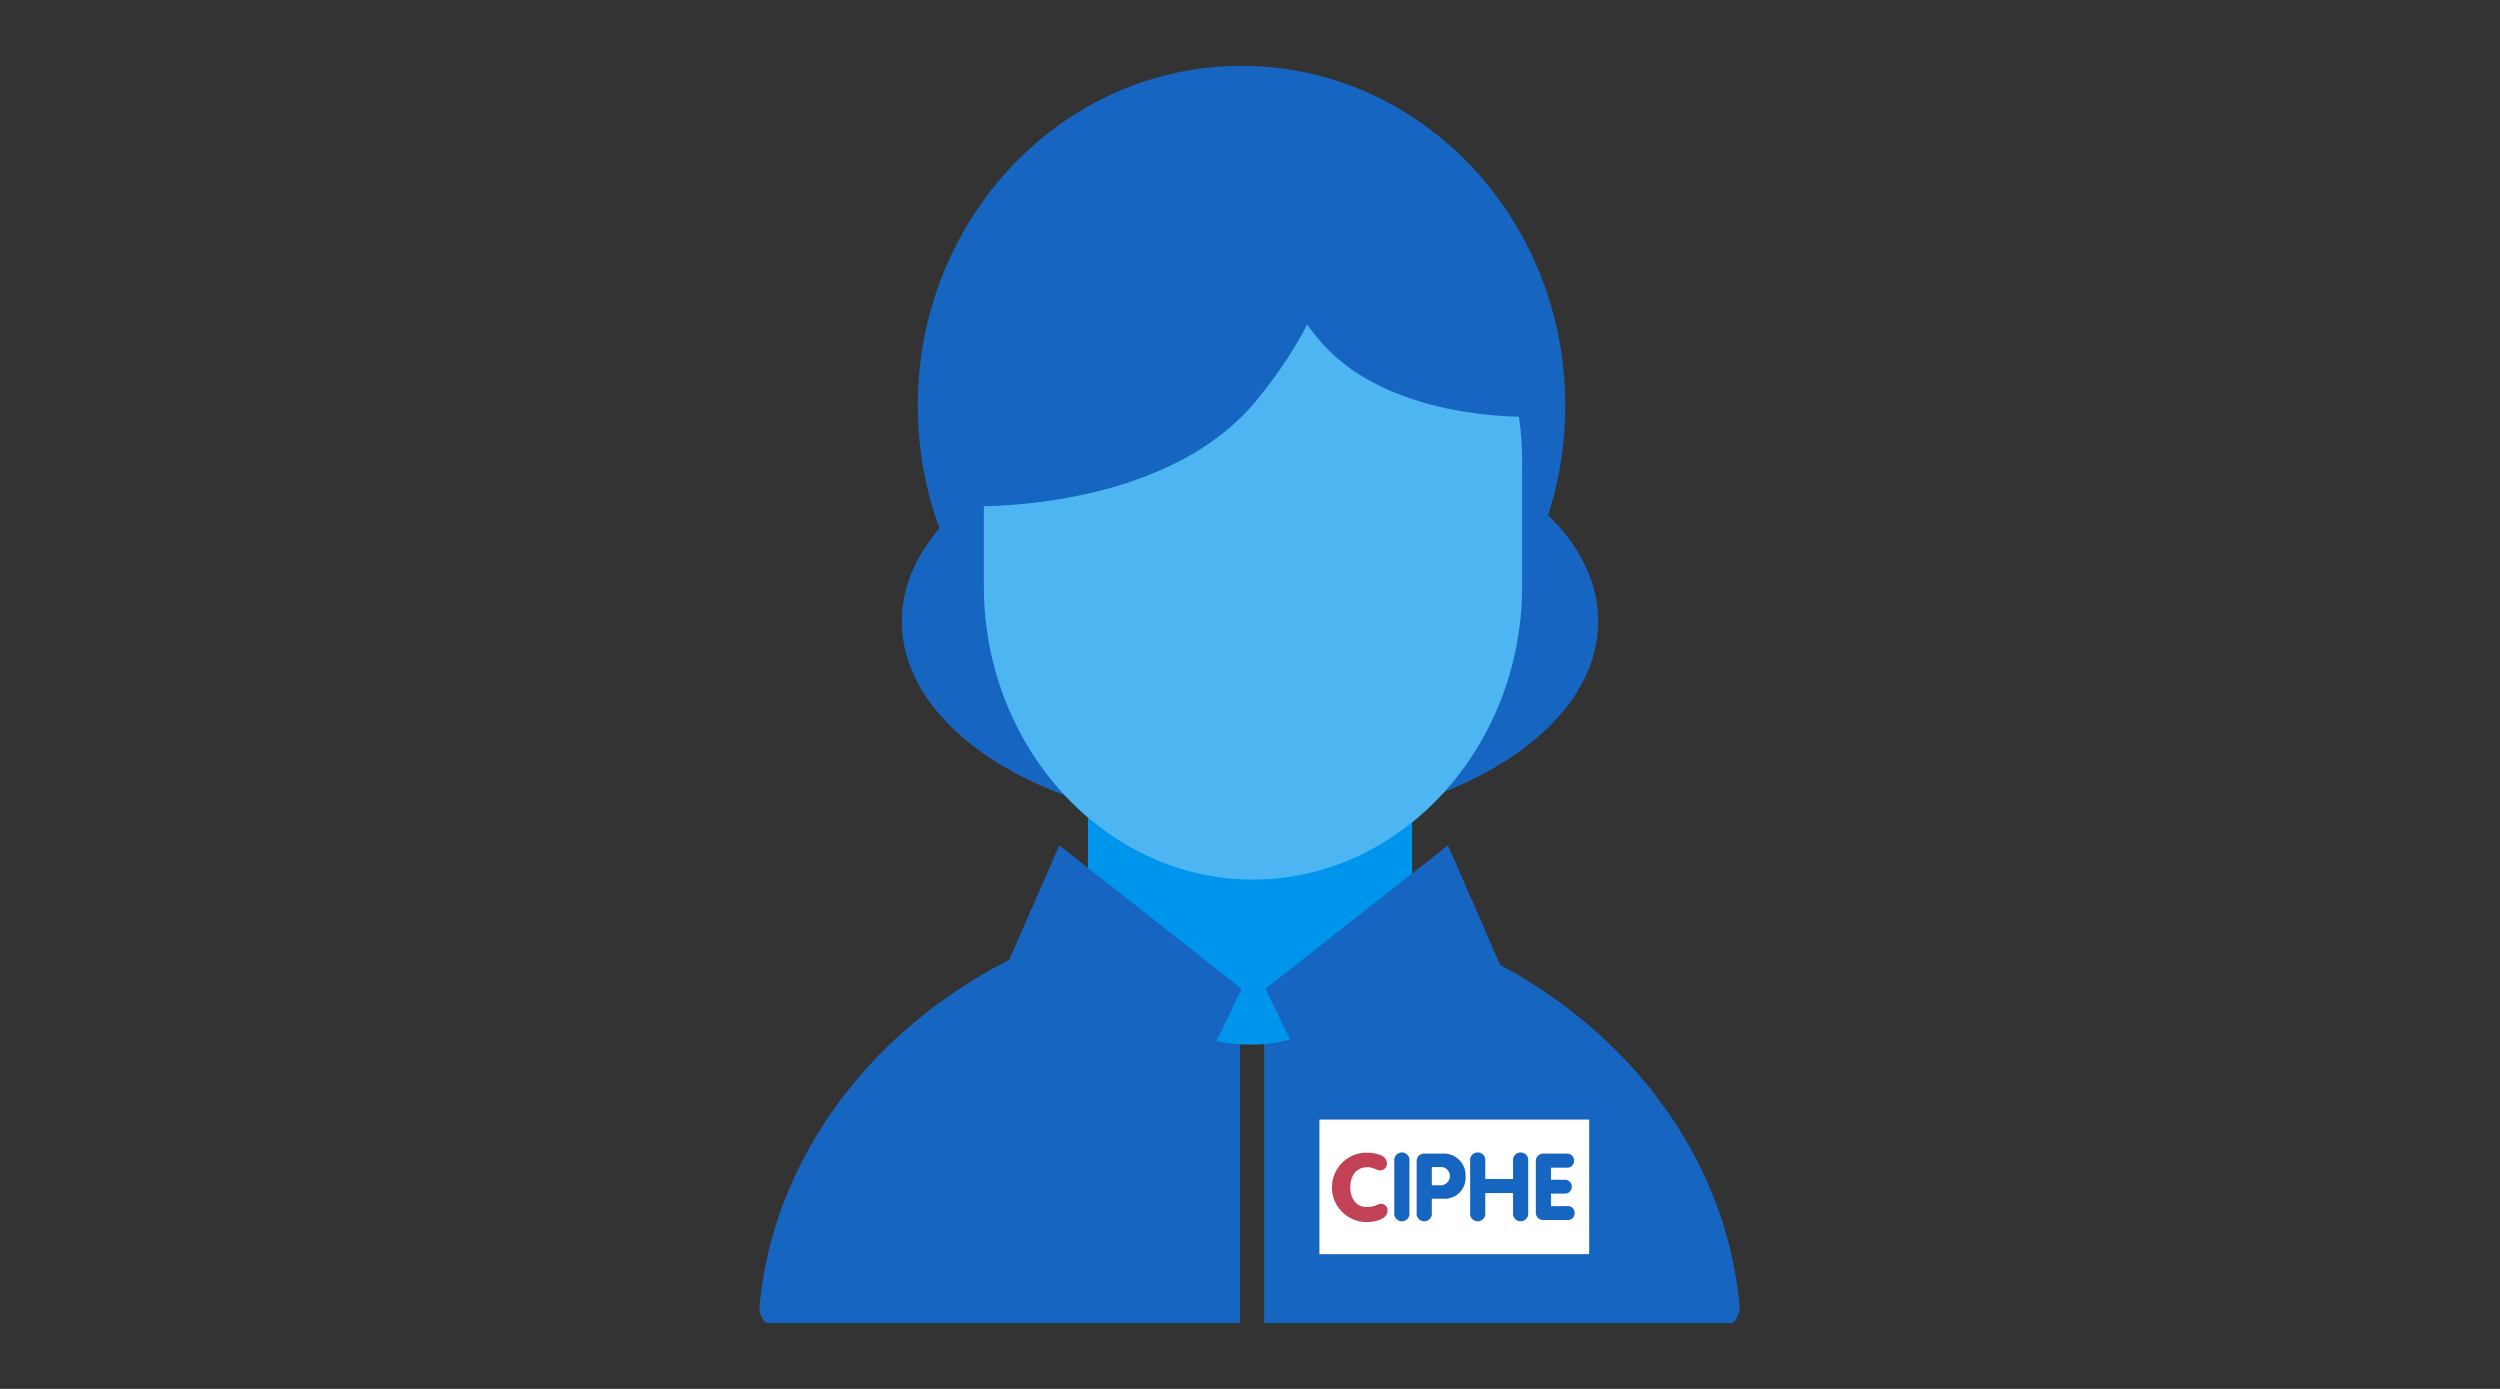 <svg id="icons" xmlns="http://www.w3.org/2000/svg" width="180" height="100" viewBox="0 0 180 100"><rect x="0" y="0" width="180" height="100" fill="#333333" stroke="none"/><defs><style>.cls-1{fill:#1665c1;}.cls-2{fill:#0095ed;}.cls-3{fill:#4cb5f2;}.cls-4{fill:#fff;}.cls-5{fill:#c14257;}</style></defs><ellipse class="cls-1" cx="90" cy="44.74" rx="25.07" ry="14.79"/><ellipse class="cls-1" cx="89.39" cy="29.21" rx="23.31" ry="24.47"/><path class="cls-1" d="M90,65c-18.21,0-33.71,12.7-35.3,28.91A1.55,1.55,0,0,0,55,95.09a.42.42,0,0,0,.28.17h34v-20a.87.87,0,0,1,1.74,0v20h33.61a.42.42,0,0,0,.28-.17,1.55,1.55,0,0,0,.33-1.16C123.71,77.72,108.21,65,90,65Z"/><path class="cls-2" d="M99.89,69.6a11.52,11.52,0,0,1-19.78,0,19.54,19.54,0,0,1-1.78-3V56.06h23.34V66.57A18.73,18.73,0,0,1,99.89,69.6Z"/><path class="cls-2" d="M98.4,14.38a17.83,17.83,0,0,0-8.19-2h0a17.82,17.82,0,0,0-8.18,2A21.4,21.4,0,0,0,70.84,33.53v8.65c0,11.63,8.72,21.15,19.37,21.15h0c10.66,0,19.38-9.52,19.38-21.15V33.53A21.42,21.42,0,0,0,98.4,14.38Z"/><path class="cls-3" d="M98.4,14.38a17.83,17.83,0,0,0-8.19-2h0a17.82,17.82,0,0,0-8.18,2A21.4,21.4,0,0,0,70.84,33.53v8.65c0,11.63,8.72,21.15,19.37,21.15h0c10.66,0,19.38-9.52,19.38-21.15V33.53A21.42,21.42,0,0,0,98.4,14.38Z"/><polygon class="cls-1" points="76.27 60.86 71.99 70.64 83.71 83.05 89.39 71.19 76.27 60.86"/><polygon class="cls-1" points="104.25 60.86 108.52 70.64 96.8 83.05 91.12 71.19 104.25 60.86"/><path class="cls-1" d="M94.06,7c4.76,4,3.12,13.78-3.67,21.92s-20.9,7.53-20.9,7.53S66.37,22.7,73.15,14.56,89.3,3.06,94.06,7Z"/><path class="cls-1" d="M92.22,8.92c-3.33,2.77-2.09,9.73,2.75,15.54S109.76,30,109.76,30s2.09-9.72-2.76-15.53S95.54,6.15,92.22,8.92Z"/><rect class="cls-4" x="95" y="80.61" width="19.42" height="9.69"/><path class="cls-5" d="M98.42,83c.66,0,1.44.18,1.44.76a.49.49,0,0,1-.47.51c-.25,0-.52-.23-.94-.23-.88,0-1.23.72-1.23,1.45s.39,1.41,1.13,1.41.79-.22,1.07-.22a.46.46,0,0,1,.48.51c0,.59-.9.8-1.5.8a2.5,2.5,0,0,1,0-5Z"/><path class="cls-1" d="M101.48,87.31a.55.55,0,1,1-1.09,0V83.6a.55.55,0,1,1,1.09,0Z"/><path class="cls-1" d="M102,83.61a.53.53,0,0,1,.54-.55h1.34a1.56,1.56,0,0,1,1.64,1.63,1.51,1.51,0,0,1-1.61,1.62h-.82v1a.55.55,0,1,1-1.09,0Zm1.09,1.73h.58a.66.66,0,0,0,.72-.65.64.64,0,0,0-.72-.66h-.58Z"/><path class="cls-1" d="M106.94,87.31a.55.55,0,1,1-1.09,0V83.6a.55.55,0,1,1,1.09,0v1.29h2V83.6a.55.55,0,1,1,1.09,0v3.71a.55.55,0,1,1-1.09,0V85.9h-2Z"/><path class="cls-1" d="M110.58,83.61a.53.53,0,0,1,.54-.55h1.67a.49.49,0,0,1,.54.51.48.48,0,0,1-.54.5h-1.12v.87h1a.5.5,0,1,1,0,1h-1v.9h1.16a.48.48,0,0,1,.54.5.48.48,0,0,1-.54.5h-1.71a.52.52,0,0,1-.54-.54Z"/></svg>